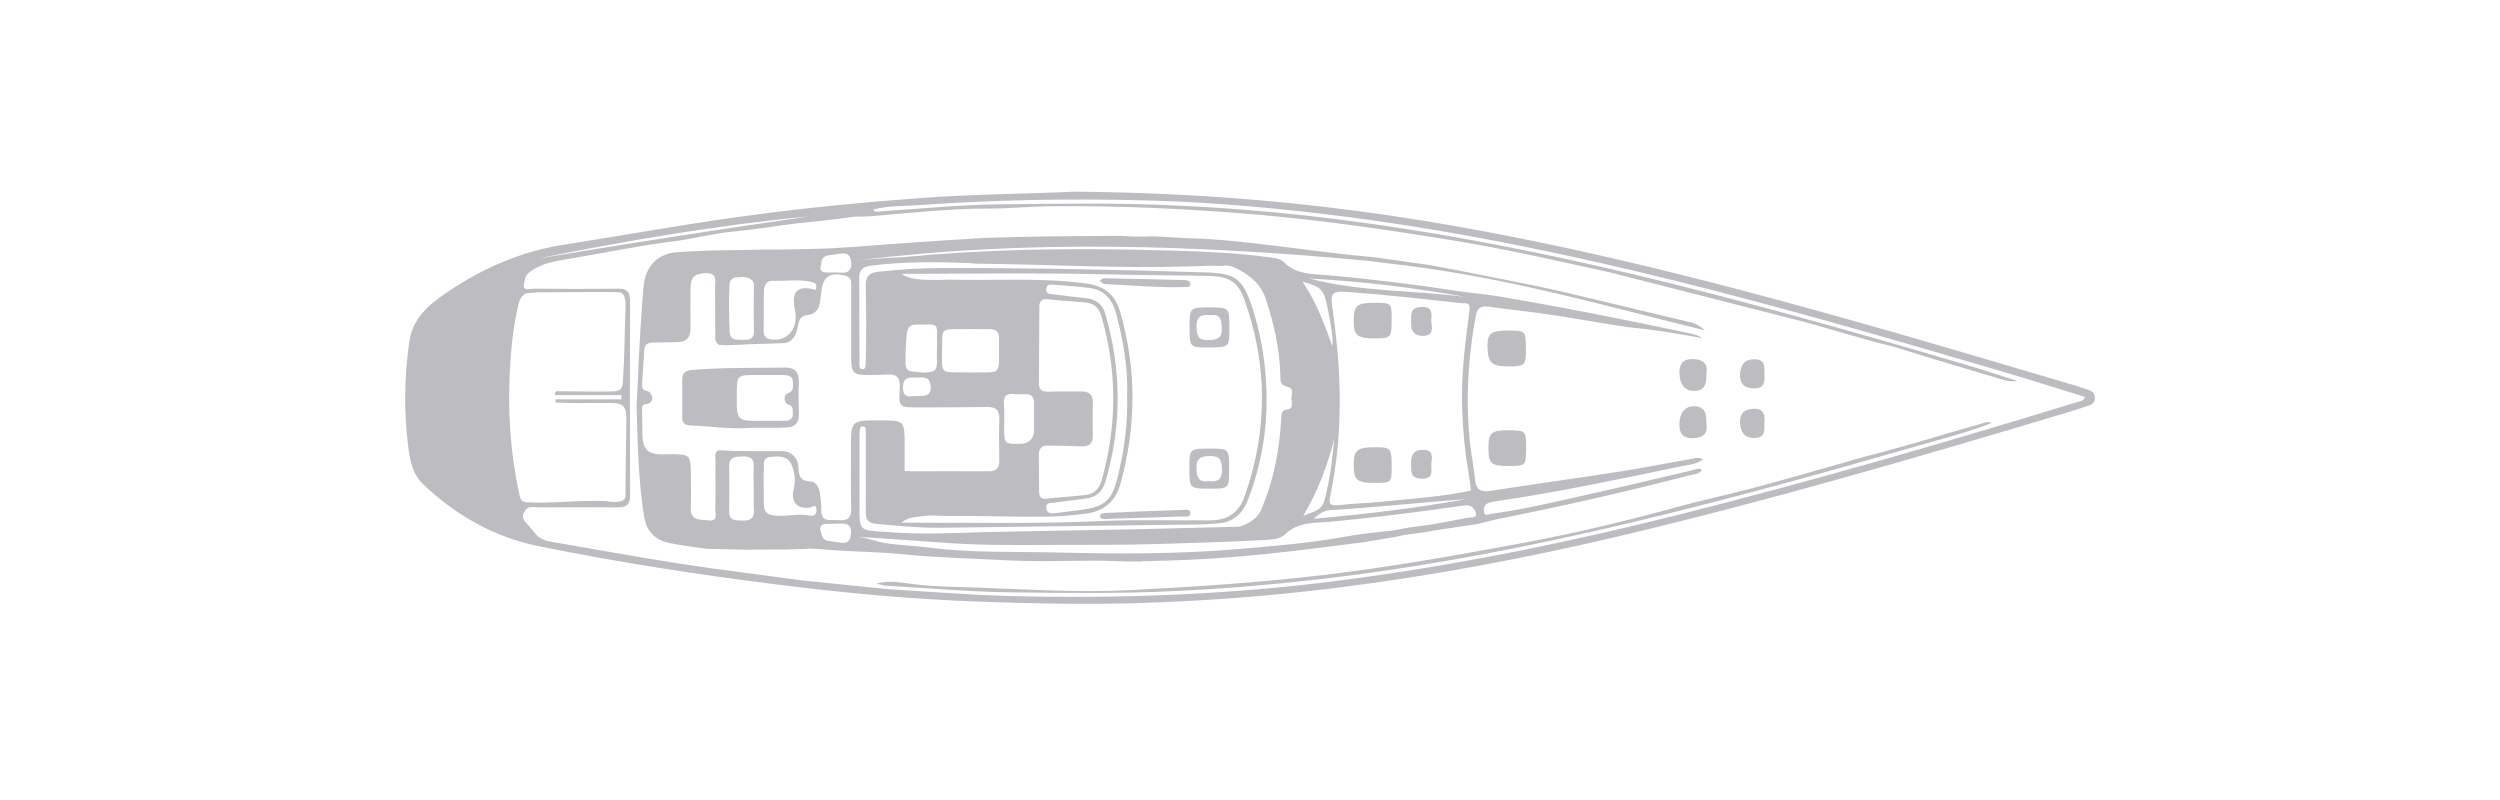 <?xml version="1.0" encoding="UTF-8" standalone="no"?><svg xmlns="http://www.w3.org/2000/svg" viewBox="0 0 1080 345.6" id="deckplan-sailing">
<g>
	<path fill="#BDBDC1" d="M463.9,82.8c53,0.4,101.7,4.6,150.1,12.4c67.9,11,134.2,28.4,200.1,47.2c27.7,7.9,55.3,16.2,82.9,24.3
		c1.9,0.6,3.8,1.2,5.7,1.9c1.5,0.6,2.4,1.8,2.3,3.5c-0.1,1.5-1,2.5-2.3,3c-3,1-6,2-9,2.9c-64.4,19.3-129,38.2-194.5,53.7
		c-40.4,9.5-81.1,17.2-122.3,22.3c-29.1,3.6-58.3,5.8-87.6,6.6c-22.2,0.6-44.3,0.1-66.4-0.7c-28.9-1-57.8-3.7-86.5-7.3
		c-34.7-4.3-69.3-9.7-103.5-16.6c-19-3.8-35.8-13.2-50-26.7c-4.9-4.6-5.8-10.7-6.6-16.8c-1.9-14.9-1.6-29.8,0.5-44.8
		c1.4-10.2,8.5-16.1,16-21.2c15.4-10.5,32.1-17.9,50.9-20.8c28.1-4.4,56.1-9.6,84.3-13.2c22.9-3,46-5.2,69-6.9
		C420.6,83.8,444.2,83.8,463.9,82.8z M817.8,149.7c-14-3.3-27.7-7.9-41.7-11.5l-80.5-20.5c-22.3-4.9-44.5-10-67-13.7
		c-28.1-4.6-56.2-8.7-84.6-11.2c-30.1-2.6-60.1-4-90.2-3.7c-9,0.1-17.9,1-26.9,1c-17.3,0-34.5,2-51.8,3.4l-6.2,0.1
		c-8.2,1.3-16.5,2-24.7,2.9c-9.1,1.1-18.1,2.7-27.2,3.5c-8.9,0.8-17.5,3.2-26.4,4.3c-16.3,2.1-32.5,5.5-48.7,8.2
		c-4,0.7-7.7,1.7-11.1,3.7c-4.4,2.6-3.8,4-4.4,6.3c-0.8,3.5,2.6,2.2,4.1,2.2c12,0.1,24,0.2,36,0c3.9-0.1,5.7,1,5.7,5.3
		c-0.1,28-0.1,56,0,84c0,4-1.5,5.2-5.3,5.2c-11.3-0.1-22.7-0.1-34,0c-2.2,0-4.7-1-6.2,1.6c-2.1,3.6,0.6,4.8,2.1,6.8l3.3,3.9
		c0.7,0.6,2.5,1.6,4.1,2.2c19.2,3.3,38.3,6.8,57.5,9.8c17.7,2.7,35.5,4.9,53.3,7.3l36.4,3.7c17.8,1.1,35.6,2.5,53.3,3
		c47.2,1.2,94.2-0.6,141.1-6.6c50.1-6.4,99.5-16.5,148.4-28.8c57.5-14.5,114.4-31,171.1-48.4c1.2-0.4,2.7-0.3,3.5-2.2
		c-12.5-3.8-24.8-7.8-37.2-11.4c-92.2-27.1-184.5-53.6-280.2-66.2c-29.1-3.8-58.2-6.5-87.5-7.3c-33-0.9-66-0.3-98.9,2
		c-6.5,0.5-13.2,0.2-19.8,1.9c1,1.6,2,0.9,2.9,0.8c16.8-1,33.5-2.8,50.3-3c26.8-0.3,53.6-0.8,80.4,0.6c26.6,1.3,53.1,3.8,79.5,7.5
		c50.4,7,100,17.8,149.2,30.5c36.6,9.5,73,19.8,109.2,30.5c7.2,2.1,14.3,4.5,22.9,7.2c-3.9,0.5-6.1-0.5-8.2-1.1
		c-10.4-3.1-20.7-6.2-31.1-9.3L817.8,149.7z M263.1,216.7c7.6,0.9,7.1-2.3,7.1-2.3c0-10.5,0.3-22.4,0.4-32.9c0-6.2-1.3-7.6-7.7-7.4
		c-3.4,0.1-6.3-0.1-8.9,0c-6,0.1-8.6,0-14-0.2c0-0.5,0-0.9,0-1.4c9.5,0,19,0,28.5,0c0-0.6,0-1.2-0.1-1.8c-9.6,0-19.2,0-28.7,0
		c0.1-1.1,0.1-1.7,0.8-1.7c6.6,0,16.5,0.3,24.4,0.1c3.2-0.1,4.1-1.3,4.2-4.5c0.7-9.2,0.7-20.2,1.1-31.3c0-1.4,0.6-7-3.1-7.1
		c-11.8-0.2-23,0.1-35,0.1l-4.8,0.4c-2.2,1.2-2.8,2.9-3.2,4.3c-1.8,7.3-2.8,14.7-3.4,22.2c-1.6,20.4-0.7,40.6,3.7,60.6
		c0.4,1.7,0.8,3.1,3.1,3.2c11.6,0.6,23.3-1.1,34.9-0.5 M232.3,111.7c39-6.5,78.1-12.6,117.2-18.2
		C310.1,97.2,271.1,103.9,232.3,111.7z"/>
	<path fill="#BDBDC1" d="M275.7,161.5c0.1-6.6,1.8-33.8,2.4-38.5c1-7.6,5.3-12.6,12.7-13.9c5.9-0.5,12.4-0.7,17.3-0.9l23.2-0.4
		c6.5,0.1,15.6-0.2,20.7-0.3c5.2-0.1,10.7-0.4,16.2-0.8c18.9-1.5,38.1-2.8,56.8-3.9c18.8-0.7,37.6-0.8,56.5-0.9
		c1.5,0,2.5-0.1,4.3,0.1c1.4,0.1,3.4,0.2,5.3,0.2c1.5,0,4.4,0,5.8-0.1c3.4-0.1,14,0.9,22.8,1c24.3,1.5,49.3,5.9,73.6,8
		c2.7,0.2,5.5,0.9,8.9,1.2l15.3,2.2c6.3,1,39.5,7.7,44.5,8.7c5.1,1.1,10.1,2.1,15.1,3.3c18,4.3,36,8.6,53.9,12.9
		c1.5,0.4,4.2,1.8,5.4,3.3c-49.6-12.3-88.5-23.6-138.1-29.1l-1.6-0.2c-1-0.1-4-0.5-6.4-0.8c-73.7-6.8-146.8-9.2-220-0.1
		c3.4-0.3,6.8-0.7,10.2-0.9c3.5-0.3,7-0.3,10.5-0.6c16.6-1.6,33.2-2.5,49.8-3c22.3-0.6,44.6-0.4,66.9,0.3c13.5,0.4,26.9,1,40.3,2.8
		c2.4,0.3,5,0.5,6.6,2.1c5.4,5.5,12.4,5.1,19,5.7c19.4,1.7,38.7,4.1,58,7.1c7.6,1,10,1.1,15,1.9c28.1,4.7,56,10.3,83.9,16.2
		c1.7,0.4,3.4,0.9,5,2c-11.4-2.1-20.9-3.7-31.6-4.7l-5.4-0.8c-10.1-1.6-20.3-3.4-30.4-4.9c-8.2-1.2-16.5-2-24.8-3.2
		c-3.5-0.5-5.1,0.4-5.8,4.1c-3.4,18.6-4.5,37.3-2.3,56.2c0.6,4.8,1.6,9.5,2,14.3c0.4,4.7,2.9,5.6,7,4.9c18.8-2.9,37.5-5.5,56.3-8.4
		c10-1.6,20-3.6,30-5.3c1.6-0.3,3.2-1,5.3,0.2c-3,2.1-6.3,2.3-9.4,2.9c-26.7,5.6-53.4,11.2-80.5,15.2c-1,0.1-2,0.4-2.9,0.7
		c-2.1,0.7-2.1,2.7-1.9,4.1c0.3,1.7,1.9,0.7,2.9,0.6c16-2.1,31.7-6.2,47.4-9.6c13.2-2.9,26.3-6.2,39.4-9.2c1.4-0.3,2.8-1.3,4.5-0.2
		c-1.5,2.1-3.8,1.9-5.7,2.4c-27.6,7.2-55.4,13.4-83.3,19l-8.6,2.1c-5.7,0.7-10.5,1.6-15.6,2.3c-3.6,0.5-7.2,1.3-10.9,1.7
		c-3.4,0.4-5,0.6-7.6,1.3l-14.2,2.4c-30.2,3.9-55.4,7.2-85.9,8c-2,0.1-4.3,0-6.8,0.2c-0.7,0.1-3.6-0.1-3.9,0.2
		c-9.8,0-12.4-0.4-19.9-0.4c-7.2,0-14.6,0.2-21.9,0.2c-5.7,0-11.5-0.1-17.2-0.4c-14.7-0.8-29.5-1.1-44.2-2.6
		c-11.1-1.1-20.6-1-31.7-1.9c-1-0.1-8.2-0.7-9.1-0.4l-6.7,0.2c-0.9,0.2-17.1,0-18,0.2l-18.5-0.4c-5.1-0.7-12.1-1.5-17.1-2.7
		c-5.6-1.3-9.1-5.1-10.1-10.5c-3.1-17.7-3.1-42.7-3.4-48.4L275.7,161.5z M317.3,194.8c6.8,0.1,13.9,0.2,20.7,0.1
		c3.8,0,6.6,2.8,6.9,6.6c0.2,3.8,0.5,6.3,5.3,6.5c2.3,0.1,3.7,2.6,4,5.1c0.2,2.3,0.7,4.6,0.6,7c-0.2,5.9,4.1,4.3,7.3,4.6
		c3.5,0.3,5.7-0.4,5.6-4.8c-0.2-8.7-0.1-17.3-0.1-26c0-12.3,0-12.3,12.3-12.3c10.9,0,10.9,0,10.9,10.8v11c0,0.3,2.4-0.1,2.4,0.2
		c11.3,0,22.6-0.1,33.9,0c3.6,0,4.6-1.6,4.6-4.8c-0.1-5.8-0.2-11.7,0-17.5c0.2-4.1-1.5-5.6-5.5-5.5c-9.5,0.2-19,0.1-28.5,0.2
		c-10.3,0.1-9.3-0.3-9-8.9c0.1-3.8-1.2-5.6-5.2-5.3c-2.8,0.2-5.7,0.1-8.5,0.2c-6.2,0.1-7.3-0.9-7.3-7.2c0-10.3,0-20.7,0-31
		c0-1.9,0.3-4-2.5-4.7c-6.7-1.7-9.7,0.3-10.4,7c-0.2,1.5-0.4,3-0.6,4.5c-0.4,3-2.1,5.1-5,5.4c-3.2,0.3-4.1,2.1-4.5,4.8
		c-0.5,3.2-2.2,7.2-5.8,7.4c-7.6,0.4-13.1,0.3-21,0.8c-3.5,0.1-5.7,0.3-7.5-0.1c-1.8-1.6-1.4-2.9-1.4-4.5c-0.1-6.7,0-13.3-0.1-20
		c-0.1-2.7,1.3-6.5-3.8-6.4c-5.2,0.1-6.8,1.7-6.8,6.9c0,5.7-0.1,11.3,0,17c0,3.9-1.8,5.9-5.7,5.9c-3.5,0-7,0.2-10.5,0.2
		c-2.4,0-3.7,0.9-3.8,3.5c-0.2,4.8-0.7,9.6-0.9,14.4c-0.1,1.4,0.1,2.7,2.1,3c1.3,0.2,2.1,1.8,2.3,2.9c0.3,1.4-1.6,2.8-2.3,2.7
		c-2.4,0.1-2.2,1.6-2.1,3.1c0.1,2,0,4.7,0.1,6.6c0.1,3.9-0.5,7.9,2.4,10.6c3.1,2.2,7.5,1.3,11.5,1.4c5.6,0.2,6.9,0.5,7,6.1
		c0.1,5.7,0.2,11.3,0,17c-0.2,5.9,4.1,5,7.5,5.5c4.5,0.6,3.1-3,3.1-5.1c0.2-7,0-14,0.1-21c0-1.5-0.7-3.4,1.4-4.2L317.3,194.8z
		 M389.6,118.3c2,1.8,6.6,2.5,11.1,2.6c3.9,0.1,6.2,0,10-0.1c19.6,0.5,39.1-1,58.7,1.7c8,1.1,12.4,5,14.5,12.2
		c7.2,24.8,7,49.6,0.1,74.4c-2.1,7.7-7.3,11.8-14.9,12.8c-5.4,0.7-10.9,1.2-16.4,1.3c-13.5,0.2-26.6-0.4-40.1-0.3
		c-2.7,0-3.9,0.1-6.7-0.1c-3.8-0.2-5-0.1-9.3,0.4c-2.2,0.2-5.3,0.8-7,2.6c2.4,0,4.1,0,5.7,0c26.8,0,53.6,0.5,80.4-0.7
		c15.6-0.7,31.3-0.2,47-0.3c7.5,0,12.4-3.2,14.9-10.2c10.1-28.4,10.1-56.8,0-85.1c-2.8-7.8-6.7-10.1-15.2-10.3
		c-15.2-0.3-30.3-0.3-45.5-0.7C447.7,117.8,418.5,118.3,389.6,118.3z M634.2,202.7c-1.5-8.2-2.1-16.5-2.5-24.8
		c-0.7-14.7,1.2-29.2,3.1-43.7c0.5-3.9-1.6-3.1-3.1-3.2c-15.7-1.7-31.4-3.5-47.2-4.7c-10.2-0.8-9.9-0.5-8.5,9.7
		c3.6,26,4.2,52-1.3,77.9c-0.8,3.7-0.2,4.8,3.7,4.3c5.9-0.7,12-0.8,17.9-1.4c12.9-1.4,25.8-2,39.2-4.9L634.2,202.7z M448.9,149.1
		L448.9,149.1c-0.1,5.3,0,10.6-0.1,16c-0.1,2.9,0.9,4.2,4,4.1c4.8-0.2,9.6,0,14.5-0.1c3.3,0,4.9,1.5,4.8,4.9c-0.1,4.7-0.1,9.3,0,14
		c0.1,3.8-1.7,5-5.2,4.8c-4.6-0.2-9.3-0.2-14-0.3c-2.6-0.1-4.1,1-4.1,3.8c0,5.3,0,10.6,0.1,16c0,2.2,0.7,3.4,3.3,3.1
		c5.6-0.6,11.3-0.9,16.9-1.6c3.4-0.4,5.7-2.5,6.7-5.9c6.8-23.8,6.9-47.5,0-71.3c-1-3.3-3-5.5-6.6-5.9c-5.5-0.5-10.9-0.8-16.4-1.4
		c-2.9-0.3-3.9,0.8-3.8,3.6C449,138.1,448.9,143.6,448.9,149.1z M535.2,227.6c0,0,7.3-1.7,9.6-7.4c5.5-12.7,8-26,8.7-39.8
		c0.1-1.8,0.2-3.3,2.5-3.5c2.9-0.3,2-2.7,1.9-4.3c-0.2-1.9,1.5-4.8-1.7-5.5c-3.4-0.7-3.1-3-3.1-5.3c-0.3-11.3-2.8-22-6.3-32.7
		c-1.7-5.2-5.1-8.5-9.2-11.2c-2.1-1.4-6.8-4-9-3c-6.3-0.3-9.5,0.1-15.3,0.2c-30.5,0.9-61-0.9-91.4-1.2c-1.5,0-3-0.3-4.5-0.3
		c-13.8-0.5-27.6-0.6-41.3,1.2c-3.4,0.5-5,1.8-4.9,5.4c0.1,11.8,0,23.7,0.1,35.5c0,1.4-0.5,3.8,1.4,3.8c1.5,0,1.2-2.3,1.3-3.6
		c0.3-10.7,0.2-21.3,0-32c-0.1-4,0.9-6,5.4-6.5c9-1,17.9-1.6,26.9-1.6c38.5-0.1,76.9,0.7,115.4,1.9c11.9,0.4,15.2,2.9,19,14.3
		c3.5,10.5,5.5,21.3,6.2,32.3c1.2,17.9-1.4,35.2-7.9,51.9c-2.1,5.4-6,9.3-12.2,9.8c-3.8,0.4-7.6,0.6-11.5,0.6
		c-36.5,0.5-73,0.9-109.4,1.4c-9.2,0.1-18.3-0.9-27.4-1.7c-3.5-0.3-4.6-1.9-4.5-5.1c0.1-6.8,0-13.7,0-20.5c0-4.8,0-9.7,0-14.5
		c0-0.8,0.1-1.9-1-2c-1.4-0.2-1.5,1-1.6,2c-0.1,1.3-0.1,2.7-0.1,4c0,9.7,0,19.3,0,29c0,9.8,0.1,9.9,9.9,10.5c0.7,0,1.3,0,2,0.1
		c13.8,1.2,27.5,0.5,41.3,0.1c21.1-0.5,42.3-0.8,63.4-1.2c1.2,0,47.5-1.2,48.6-1.2 M370.5,231.9c4.1,0.4,7.6,2,11.9,2.7
		c6,1,12.6,1.1,18.5,1.9c19,2.5,37.8,1.7,56.9,2.2c25.7,0.6,51.3,0.7,76.9-1.5c15.4-1.3,30.8-2.5,46-5.3c6.4-1.2,11.4-1.6,17.8-2.4
		c3.4-0.1,7.8-1.3,10.9-1.7c4.5-0.6,8.8-1.1,13.3-2c4.1-0.8,7.9-1.4,11.8-2.2c1.3-0.3,3.6,0.3,3.1-1.9c-0.4-1.5-1.6-3.4-3.8-3.4
		c-1,0-2,0.1-3,0.3c-18.6,2.7-37.3,5-56,6.8c-6.8,0.6-14-0.1-19.6,5.4c-1.8,1.8-4.8,2.2-7.5,2.4c-15.8,0.9-31.2,1.3-47,1.8
		c-15.5,0.5-31.9,0.3-47.3,0.4c-16.2,0.1-31.7,0.2-47.8-1.1C393.9,233.4,382.2,232.7,370.5,231.9z M486.9,171.1
		c0.5-11.8-1.6-23.6-4.6-35.2c-1.5-5.9-4.7-10.4-11.1-11.4c-5.2-0.8-10.6-1-15.9-1.5c-1.6-0.1-3.1-0.3-3.3,1.9
		c-0.2,2,1.4,2.1,2.7,2.2c4.8,0.6,9.6,1.2,14.3,1.7c4.6,0.4,7.4,2.8,8.6,7.1c6.9,24.1,7.1,48.2-0.1,72.3c-1.3,4.3-4.1,6.7-8.6,7.2
		c-4.6,0.5-9.2,1.2-13.8,1.8c-1.4,0.2-3.3-0.2-3.1,2.2c0.2,2.3,1.7,2.5,3.6,2.3c3.9-0.5,7.9-1,11.9-1.5c9.7-1.3,12.9-4.2,15.2-13.6
		C485.6,194.9,487.3,183.2,486.9,171.1z M418.9,160.9c14.4-0.3,12.5,2.1,12.7-12.8c0-0.7,0-1.3,0-2c0-2.7-1.3-3.9-4-3.9
		c-4.7,0-9.3-0.1-14,0c-6.5,0-6.6,0.1-6.6,6.8C407,162.7,405.3,160.6,418.9,160.9z M352.5,125.2c0-1.5,0.9-2.7-1.9-3.4
		c-5.7-1.3-11.2-0.3-16.8-0.5c-2.5-0.1-3.8,2-3.8,4.4c-0.1,5.8,0,11.6-0.1,17.4c0,2.5,1.4,3.4,3.7,3.6c7.1,0.6,11.4-5.1,9.8-13
		C341.8,125.7,344.5,123.1,352.5,125.2z M329.9,209.2L329.9,209.2c0.1,3,0,6,0.1,9c0.1,2.1,0.9,3.8,3.3,4.3c5.6,1.1,11.3-1,17,0.3
		c1.8,0.4,2.6-1.3,2.4-3c-0.3-2.3-1.6-0.8-2.5-0.6c-5.7,1.1-8.8-2.4-7.3-8c0.9-3.5,0.4-7.3-1-10.5c-1.7-3.9-5.6-3.7-9.1-3.3
		c-3.8,0.4-2.6,3.6-2.8,5.9C329.8,205.2,329.9,207.2,329.9,209.2z M325.6,211.1L325.6,211.1c0-3.2-0.2-6.3,0-9.5
		c0.2-3.7-1.7-4.5-4.9-4.4c-3,0.1-5.8,0.1-5.7,4.3c0.1,6.5,0.1,13,0,19.5c0,4,2.7,3.8,5.5,3.9c3,0,5.3-0.4,5.2-4.3
		C325.5,217.4,325.6,214.2,325.6,211.1z M325.6,132.6L325.6,132.6c0.1-3.2,0-6.3,0.1-9.5c0.1-2.2-2.4-3.5-5.1-3.4
		c-2.8,0.1-5.2,0-5.4,3.1c-0.5,6.8-0.2,13.6,0,20.5c0.1,4,3.2,3.4,5.9,3.5c2.6,0.1,4.7-0.4,4.6-3.7
		C325.6,139.6,325.6,136.1,325.6,132.6z M442,191.6c2.7-0.3,4.7-2.6,4.7-5.3c0-4.2,0-8.2,0-12.2c0-2.9-1.4-4.1-4.4-3.8
		c-1.4,0.1-2.7,0.1-4.1-0.1c-3.3-0.3-4.9,0.8-4.5,4.4c0.3,3.3,0.1,6.6,0.1,10c0,7.3,0,7.3,7.5,7.1c0.2,0,0.3,0,0.5,0L442,191.6z
		 M391.7,144.6c-0.1,1-0.3,2.6-0.3,3.4c-0.2,3.3-0.2,5.3-0.2,8.6c0,1.8,0.3,3.6,2.4,3.8c3.4,0.3,5.9,1.1,9.4,0
		c2.5-0.8,1.6-5.3,1.7-7.7c0.2-3.1,0-6.3,0.1-9.4c0.1-2.1-0.6-3.1-2.8-3.1c-1.8,0-3.5,0-5.3,0c-2.1,0-3.6,0.1-4.6,2.2L391.7,144.6z
		 M565.6,120.3c22.1,5.9,45.1,5,67.6,8C610.8,124.2,588.3,121.6,565.6,120.3z M633.6,215.6c-19.8,1.5-39.4,3.6-59.1,4.8
		c-2.2,0.1-4.2,1.2-7,3.7C590.6,222.1,612.2,219.4,633.6,215.6z M563,222.9c3.4-1.8,7.8-1.9,9.1-6.5c2.4-8.8,3.5-17.9,4.3-27
		C573.6,201.1,569.2,212.3,563,222.9z M575.6,149.6c0-1.5,0.2-3,0-4.4c-0.6-4.3-1.3-8.5-2.2-12.7c-1.5-7.5-2.7-8.6-10.7-10.8
		C568.6,130.4,572.2,140,575.6,149.6z M354.4,115.8c0.2,1.8,1.6,1.9,3,1.9c2,0.1,4-0.1,6,0.1c3.2,0.2,4.6-1.2,4.3-4.4
		c-0.2-3.2-1.7-4.4-4.9-3.8c-1.6,0.3-3.3,0.5-5,0.7c-1.5,0.2-2.7,1.3-2.9,2.8L354.4,115.8z M355,231.2c0.3,1.3,1.4,2.3,2.8,2.5
		c1.7,0.2,3.4,0.4,5.1,0.7c3,0.6,4.4-0.6,4.7-3.5c0.3-3-0.5-4.9-4-4.7c-2.2,0.1-4.3,0-6.5,0.1c-1.4,0-2.7,0.5-2.8,2.2L355,231.2z
		 M396.1,171.1c2.2-0.2,5.6,0.6,6-3.2c0-4.3-1.7-5.1-5.3-4.8c-3,0.3-6.8-1.2-6.7,4.5C390.2,172.6,393.4,170.9,396.1,171.1z"/>
	<path fill="#BDBDC1" d="M827.9,191.2c9.2-2.8,18.5-5.5,27.8-8.1c1.4-0.4,2.7-1.2,4.8-0.4c-10.6,4.1-21.2,6.8-31.7,9.8
		c-40.8,11.8-81.7,23.1-123.1,33c-44.4,10.6-89.2,19.3-134.6,24.6c-20.8,2.4-41.7,4.2-62.6,5.2c-23.8,1.2-47.6,0.9-71.4,0.6
		c-18.3-0.2-36.5-1.9-54.8-2.9c-1.2-0.1-2.4-0.6-3.6-0.9c5.6-1.6,11-0.3,16.3,0.3c8.8,1.1,17.6,1.1,26.4,1.4
		c22.5,0.8,45,2.3,67.4,1.1c27.4-1.4,54.8-3.2,82.1-6.4c29-3.4,57.6-8.5,86.2-13.8c22.6-4.2,45-9.5,67.1-15.6
		c11-3,22.2-5.4,33.2-8.3c11.7-3.1,23.4-6.5,35.1-9.8c6.3-1.8,12.5-3.7,18.8-5.2L827.9,191.2z"/>
	<path fill="#BDBDC1" d="M659.2,150.4c0,7.5-0.3,7.8-7.3,7.9c-7.6,0-9.2-1.5-9.3-8.8c-0.1-5.3,1.6-6.7,8.3-6.7
		C659.1,142.8,659.1,142.8,659.2,150.4z"/>
	<path fill="#BDBDC1" d="M651.3,201.3c-7.2,0-8.3-1.1-8.3-7.8c0-6.6,1.2-7.7,9-7.6c7.2,0,7.3,0.2,7.3,8.3
		C659.1,201.3,659.1,201.3,651.3,201.3z"/>
	<path fill="#BDBDC1" d="M737.2,161.2c0,4.2-0.4,7.6-5.3,7.7c-4,0.1-6.3-2.9-6.4-7.7c-0.1-4.1,1.7-6.2,5.9-6.1
		C735.7,155.2,737.9,157.2,737.2,161.2z"/>
	<path fill="#BDBDC1" d="M762.2,161.7c0.4,3.3-0.2,6.1-4.3,6.1c-3.7,0-6.3-1.5-6.2-5.9c0.1-4.3,2.1-6.7,6-6.7
		C762.6,155.1,762.3,158.4,762.2,161.7z"/>
	<path fill="#BDBDC1" d="M737.2,183.2c0-4.2-0.4-7.6-5.3-7.7c-4-0.1-6.3,2.9-6.4,7.7c-0.1,4.1,1.7,6.2,5.9,6.1
		C735.7,189.2,737.9,187.2,737.2,183.2z"/>
	<path fill="#BDBDC1" d="M762.2,182.7c0.4-3.3-0.2-6.1-4.3-6.1c-3.7,0-6.3,1.5-6.2,5.9c0.1,4.3,2.1,6.7,6,6.7
		C762.6,189.3,762.3,186,762.2,182.7z"/>
	<path fill="#BDBDC1" d="M735.8,175.9c-0.4-0.3-0.7-0.6-1.1-0.9C735.1,175.4,735.5,175.7,735.8,175.9z"/>
	<path fill="#BDBDC1" d="M324.4,184.8c-8.4,0.8-17.2-0.7-26-1c-2.8-0.1-3.8-1.2-3.7-3.9c0.1-5.1,0.1-10.3,0-15.5
		c-0.1-3.1,1.2-4.3,4.4-4.6c13.3-1.1,26.5-0.8,39.8-1c4.5-0.1,6.3,1.8,6.2,6.2c-0.2,4.6-0.1,9.3,0,14c0.1,3.8-1.8,5.6-5.4,5.7
		C334.7,184.9,329.8,184.8,324.4,184.8z M329.6,181.8c3.2,0,6.3,0,9.5,0c1.9,0,3.5-0.8,3.4-2.9c-0.1-1.4,0.3-3.8-1.9-4.1
		c-1.7-0.2-2.7-4.2,0-5c2.6-0.9,1.9-3.4,1.9-5.1c-0.1-2.4-2.2-2.6-4.1-2.7c-3.8,0-7.7,0-11.5,0c-8.6,0-8.6,0-8.6,8.6
		C318.2,181.9,318.2,181.9,329.6,181.8z"/>
	<path fill="#BDBDC1" d="M531.1,141.5c0,8.5,0,8.6-8.7,8.6c-8.5,0-8.5,0-8.5-8.7c0-8.6,0-8.6,8.7-8.6
		C531,132.8,531.1,132.9,531.1,141.5z M522.8,136.2c-3.8-0.5-6,0.5-5.9,4.9c0.1,3.7,0.6,6,5.1,5.8c3.7-0.1,6-0.6,5.8-5.1
		C527.7,138.3,527.4,135.4,522.8,136.2z"/>
	<path fill="#BDBDC1" d="M522.2,211.1c-8.3,0-8.4-0.1-8.4-8.9c0-8.4,0.1-8.4,8.8-8.4c8.4,0,8.4,0,8.4,8.8
		C531,211.1,531,211.2,522.2,211.1z M522.2,207.8c3.9,0.6,5.8-0.7,5.7-5.1c-0.1-3.8-0.9-5.8-5.3-5.7c-3.8,0.1-5.9,0.9-5.7,5.3
		C517,206,517.7,208.6,522.2,207.8z"/>
	<path fill="#BDBDC1" d="M475,121.2c1.1-0.6,1.6-1,2-1c11.6,0.2,23.2,0.5,34.8,0.8c1,0,2.2,0.2,2.4,1.4c0.3,1.4-1,1.6-1.9,1.6
		c-11.8,0.4-23.5-0.8-35.3-1.3C476.5,122.6,476,122,475,121.2z"/>
	<path fill="#BDBDC1" d="M475.1,223.3c0.2-1.7,1.5-1.6,2.6-1.7c11-0.5,21.9-1,32.9-1.3c1.3,0,3.7-0.6,3.7,1.4s-2.3,1.4-3.7,1.4
		c-10.3,0.4-20.6,0.7-30.9,1C478.1,224.1,476.4,224.8,475.1,223.3z"/>
	<path fill="#BDBDC1" d="M601.2,138.1c0,7.8-0.3,8.1-7.5,8.1c-7.3,0-8.9-1.3-8.9-7.5c0-6.7,1.4-7.9,8.8-7.9
		C601.2,130.8,601.2,130.8,601.2,138.1z"/>
	<path fill="#BDBDC1" d="M618.3,138.8c0.4,3,1.1,6.3-3.7,6.3c-3.8,0-5.2-2.3-5-5.9c0.1-3.1-0.7-6.4,4.4-6.6
		C619.2,132.4,618.4,135.7,618.3,138.8z"/>
	<path fill="#BDBDC1" d="M601.2,201.3c0-7.8-0.3-8.1-7.5-8.1c-7.3,0-8.9,1.3-8.9,7.5c0,6.7,1.4,7.9,8.8,7.9
		C601.2,208.6,601.2,208.6,601.2,201.3z"/>
	<path fill="#BDBDC1" d="M618.3,200.6c0.4-3,1.1-6.3-3.7-6.3c-3.8,0-5.2,2.3-5,5.9c0.1,3.1-0.7,6.4,4.4,6.6
		C619.2,207,618.4,203.7,618.3,200.6z"/>
	<polygon fill="#BDBDC1" points="585.9,148.3 585.6,148.3 585.7,148 	"/>
</g>
</svg>